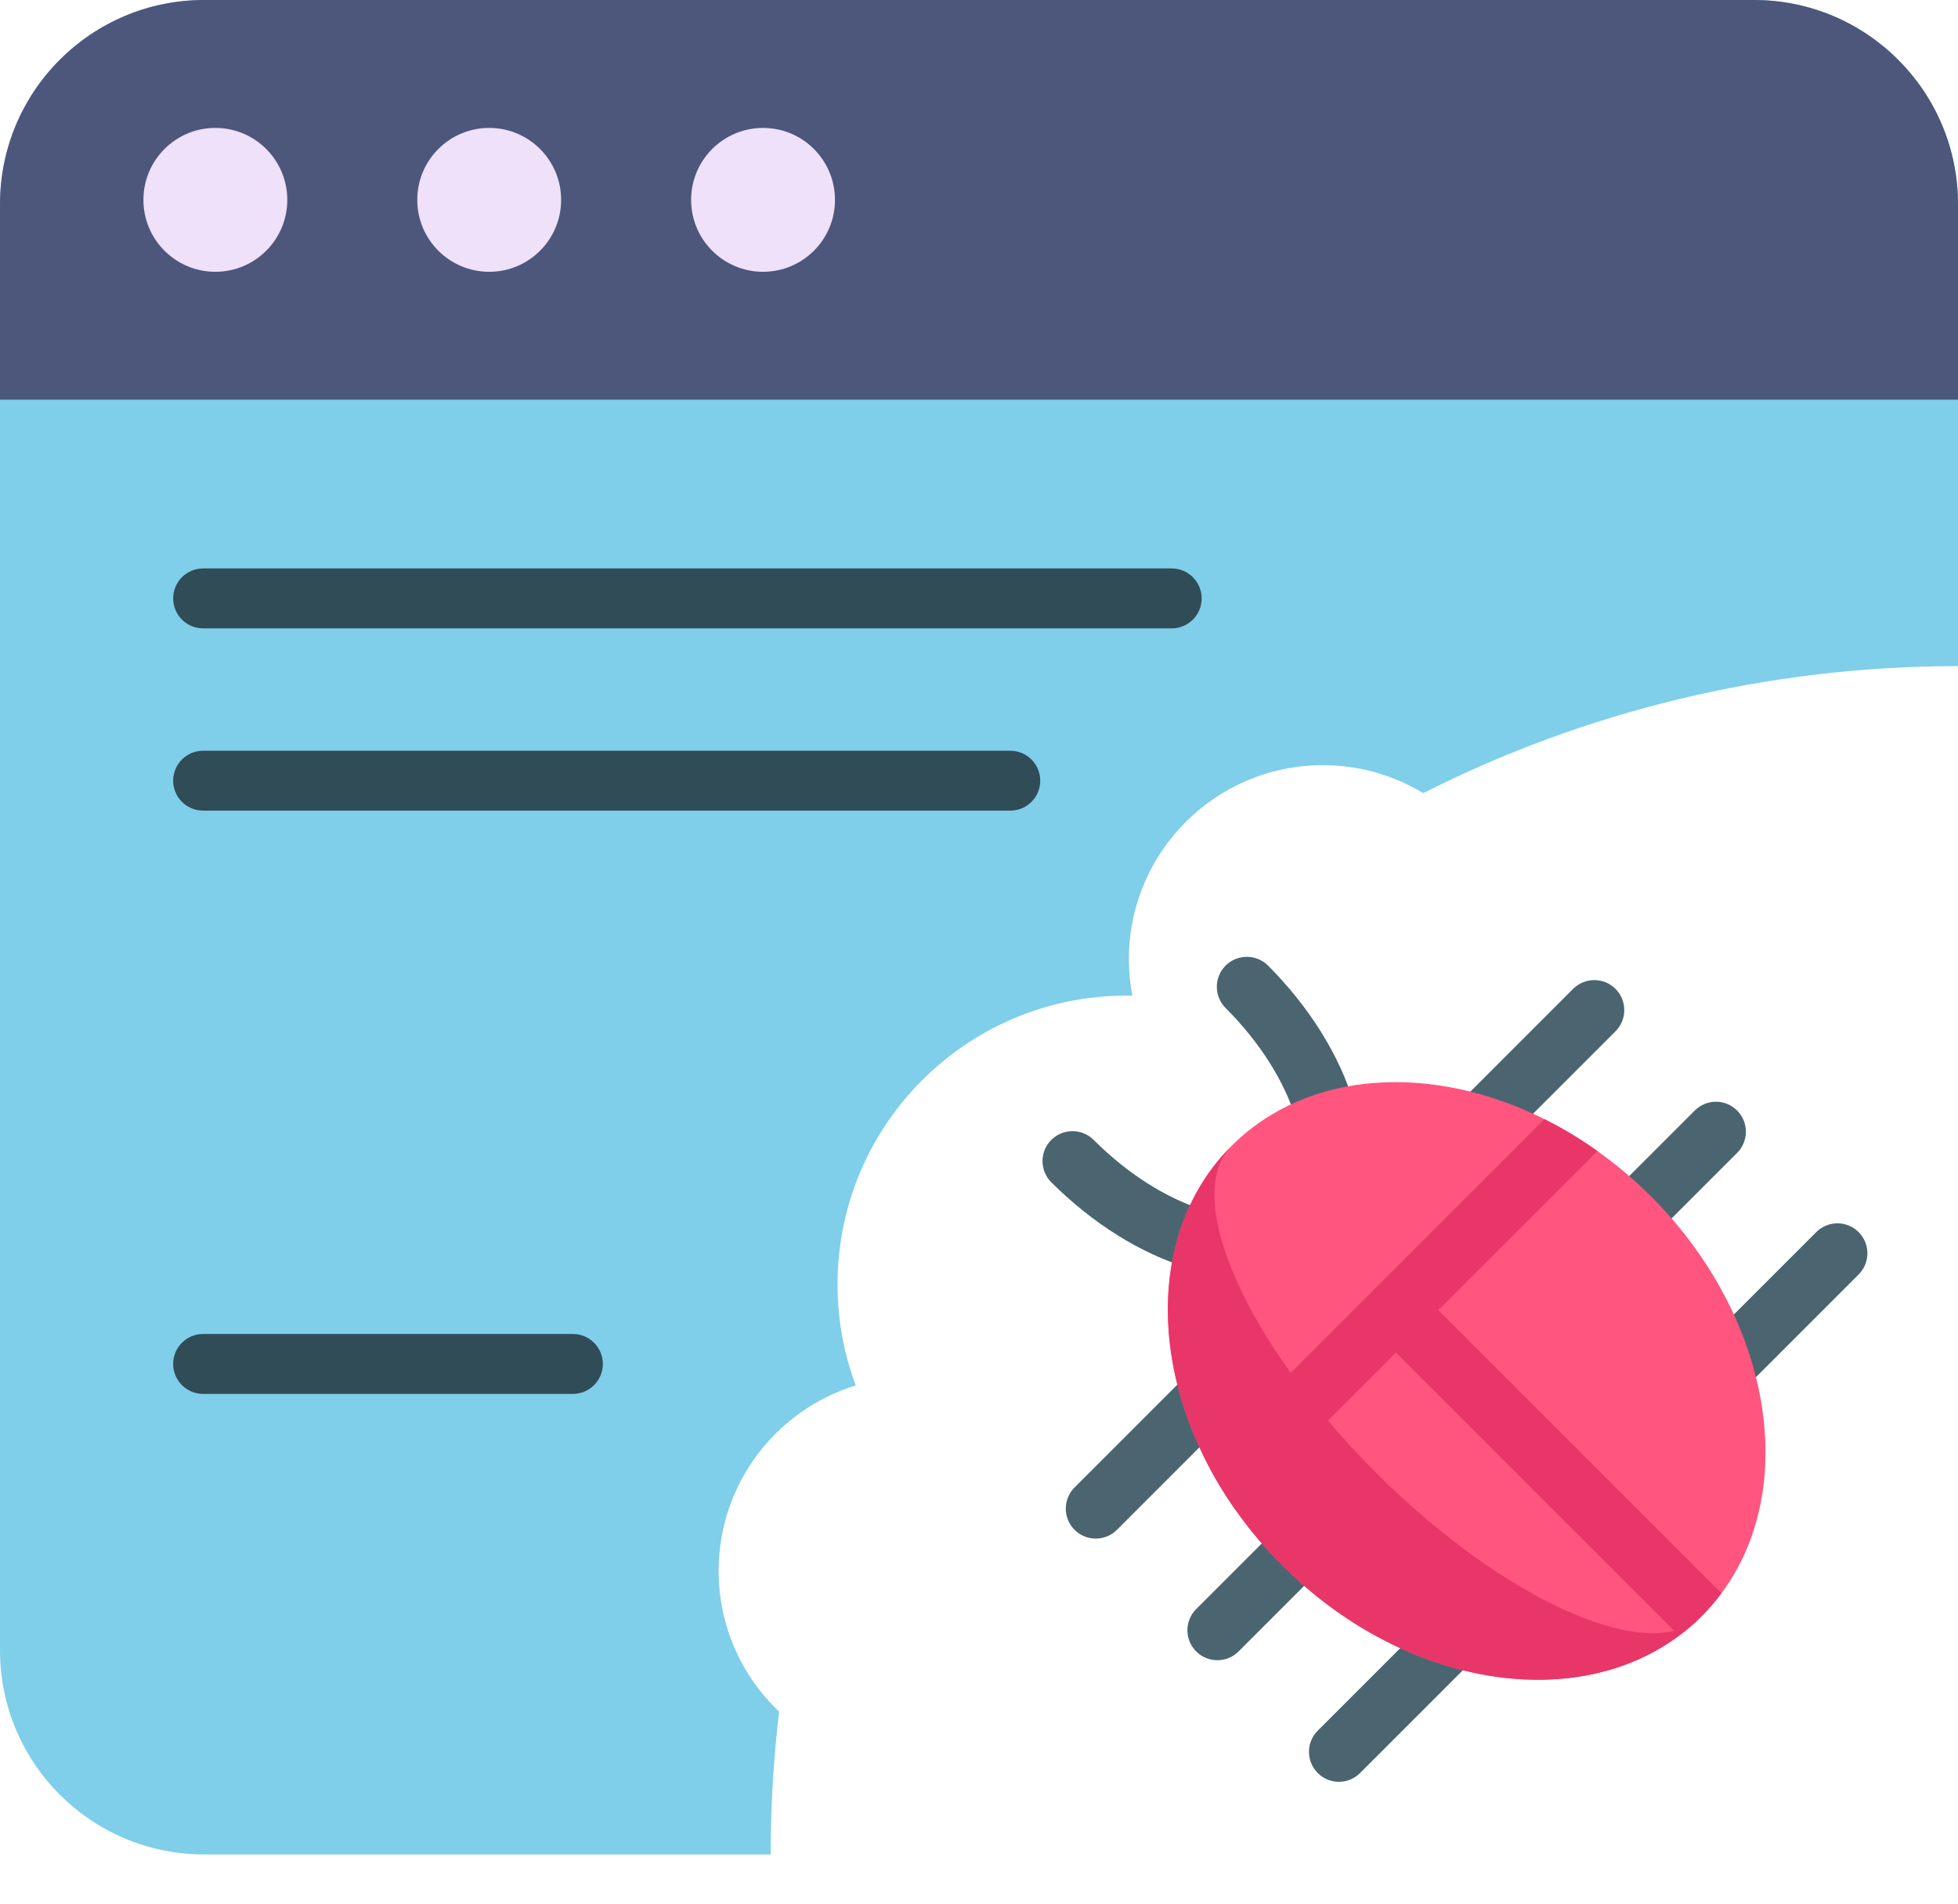 <svg width="36" height="35" viewBox="0 0 36 35" fill="none" xmlns="http://www.w3.org/2000/svg">
<path d="M36 3.754V12.247C32.463 12.248 29.122 13.089 26.168 14.582C25.629 14.256 24.998 14.068 24.323 14.068C22.353 14.068 20.756 15.665 20.756 17.634C20.756 17.865 20.778 18.09 20.82 18.308C20.783 18.307 20.747 18.305 20.71 18.305C17.777 18.305 15.399 20.683 15.399 23.616C15.399 24.27 15.518 24.895 15.733 25.472C14.274 25.92 13.213 27.277 13.213 28.883C13.213 29.901 13.64 30.82 14.325 31.47C14.223 32.324 14.17 33.194 14.17 34.077V34.095H3.752C1.68 34.095 0 32.415 0 30.341V3.754C0 1.68 1.68 0 3.752 0H32.248C34.32 0 36 1.68 36 3.754Z" fill="#7FCEEA"/>
<path d="M36 3.753V7.349H0V3.753C0 1.681 1.679 0 3.752 0H32.248C34.32 0 36 1.681 36 3.753Z" fill="#4D577C"/>
<path d="M5.282 3.675C5.282 4.405 4.69 4.997 3.959 4.997C3.229 4.997 2.637 4.405 2.637 3.675C2.637 2.944 3.229 2.352 3.959 2.352C4.69 2.352 5.282 2.944 5.282 3.675Z" fill="#EFE1F9"/>
<path d="M10.317 3.675C10.317 4.405 9.725 4.997 8.995 4.997C8.264 4.997 7.672 4.405 7.672 3.675C7.672 2.944 8.264 2.352 8.995 2.352C9.725 2.352 10.317 2.944 10.317 3.675Z" fill="#EFE1F9"/>
<path d="M15.352 3.675C15.352 4.405 14.76 4.997 14.03 4.997C13.299 4.997 12.707 4.405 12.707 3.675C12.707 2.944 13.299 2.352 14.03 2.352C14.76 2.352 15.352 2.944 15.352 3.675Z" fill="#EFE1F9"/>
<path d="M20.147 28.288C20.006 28.288 19.865 28.235 19.757 28.127C19.542 27.912 19.542 27.563 19.757 27.348L28.923 18.181C29.139 17.966 29.488 17.966 29.703 18.181C29.918 18.397 29.918 18.746 29.703 18.961L20.536 28.127C20.429 28.235 20.288 28.288 20.147 28.288Z" fill="#4B6570"/>
<path d="M22.383 30.524C22.242 30.524 22.101 30.471 21.993 30.363C21.778 30.148 21.778 29.799 21.993 29.584L31.16 20.418C31.375 20.202 31.724 20.202 31.939 20.418C32.154 20.633 32.154 20.982 31.939 21.197L22.773 30.363C22.665 30.471 22.524 30.524 22.383 30.524Z" fill="#4B6570"/>
<path d="M24.617 32.76C24.477 32.76 24.335 32.706 24.228 32.598C24.013 32.383 24.013 32.034 24.228 31.819L33.394 22.653C33.609 22.438 33.958 22.438 34.173 22.653C34.388 22.868 34.388 23.217 34.173 23.432L25.007 32.598C24.899 32.706 24.758 32.76 24.617 32.76Z" fill="#4B6570"/>
<path d="M22.003 23.334C21.951 23.334 21.898 23.326 21.845 23.31C20.979 23.052 20.086 22.493 19.329 21.737C19.114 21.522 19.114 21.173 19.329 20.958C19.545 20.743 19.893 20.743 20.108 20.958C20.738 21.587 21.466 22.047 22.16 22.254C22.452 22.341 22.618 22.648 22.531 22.94C22.459 23.179 22.24 23.334 22.003 23.334Z" fill="#4B6570"/>
<path d="M24.359 20.978C24.122 20.978 23.903 20.823 23.831 20.584C23.623 19.89 23.163 19.161 22.534 18.533C22.319 18.317 22.319 17.968 22.534 17.753C22.75 17.538 23.099 17.538 23.314 17.753C24.069 18.508 24.628 19.402 24.887 20.269C24.974 20.56 24.808 20.867 24.517 20.954C24.464 20.97 24.411 20.978 24.359 20.978Z" fill="#4B6570"/>
<path d="M31.65 29.294C31.541 29.441 31.42 29.581 31.289 29.712C31.157 29.844 31.018 29.964 30.871 30.073C28.936 31.516 25.794 31 23.576 28.781C23.263 28.468 22.984 28.136 22.74 27.792C22.514 27.477 22.319 27.151 22.154 26.819C21.123 24.757 21.242 22.469 22.644 21.068C24.046 19.666 26.334 19.547 28.397 20.577C28.728 20.743 29.055 20.938 29.37 21.163C29.713 21.406 30.044 21.686 30.357 21.998C32.576 24.218 33.093 27.359 31.65 29.294Z" fill="#FF557E"/>
<path d="M31.289 29.712C29.416 31.585 25.963 31.168 23.576 28.781C21.188 26.394 20.771 22.94 22.644 21.067C21.718 21.994 22.902 24.68 25.29 27.067C27.677 29.454 30.363 30.638 31.289 29.712Z" fill="#E83669"/>
<path d="M31.65 29.294C31.541 29.441 31.42 29.581 31.289 29.712C31.157 29.844 31.018 29.964 30.871 30.073L25.665 24.868L22.74 27.792C22.514 27.477 22.319 27.151 22.154 26.819L28.397 20.577C28.728 20.743 29.055 20.938 29.37 21.163L26.444 24.088L31.65 29.294Z" fill="#E83669"/>
<path d="M21.543 11.553H3.735C3.43 11.553 3.184 11.307 3.184 11.002C3.184 10.698 3.43 10.451 3.735 10.451H21.543C21.847 10.451 22.094 10.698 22.094 11.002C22.094 11.307 21.847 11.553 21.543 11.553Z" fill="#304C56"/>
<path d="M18.575 14.904H3.735C3.43 14.904 3.184 14.658 3.184 14.354C3.184 14.049 3.43 13.803 3.735 13.803H18.575C18.879 13.803 19.126 14.049 19.126 14.354C19.126 14.658 18.88 14.904 18.575 14.904Z" fill="#304C56"/>
<path d="M10.533 25.628H3.735C3.43 25.628 3.184 25.381 3.184 25.077C3.184 24.773 3.43 24.526 3.735 24.526H10.532C10.837 24.526 11.084 24.773 11.084 25.077C11.084 25.381 10.837 25.628 10.533 25.628Z" fill="#304C56"/>
</svg>
